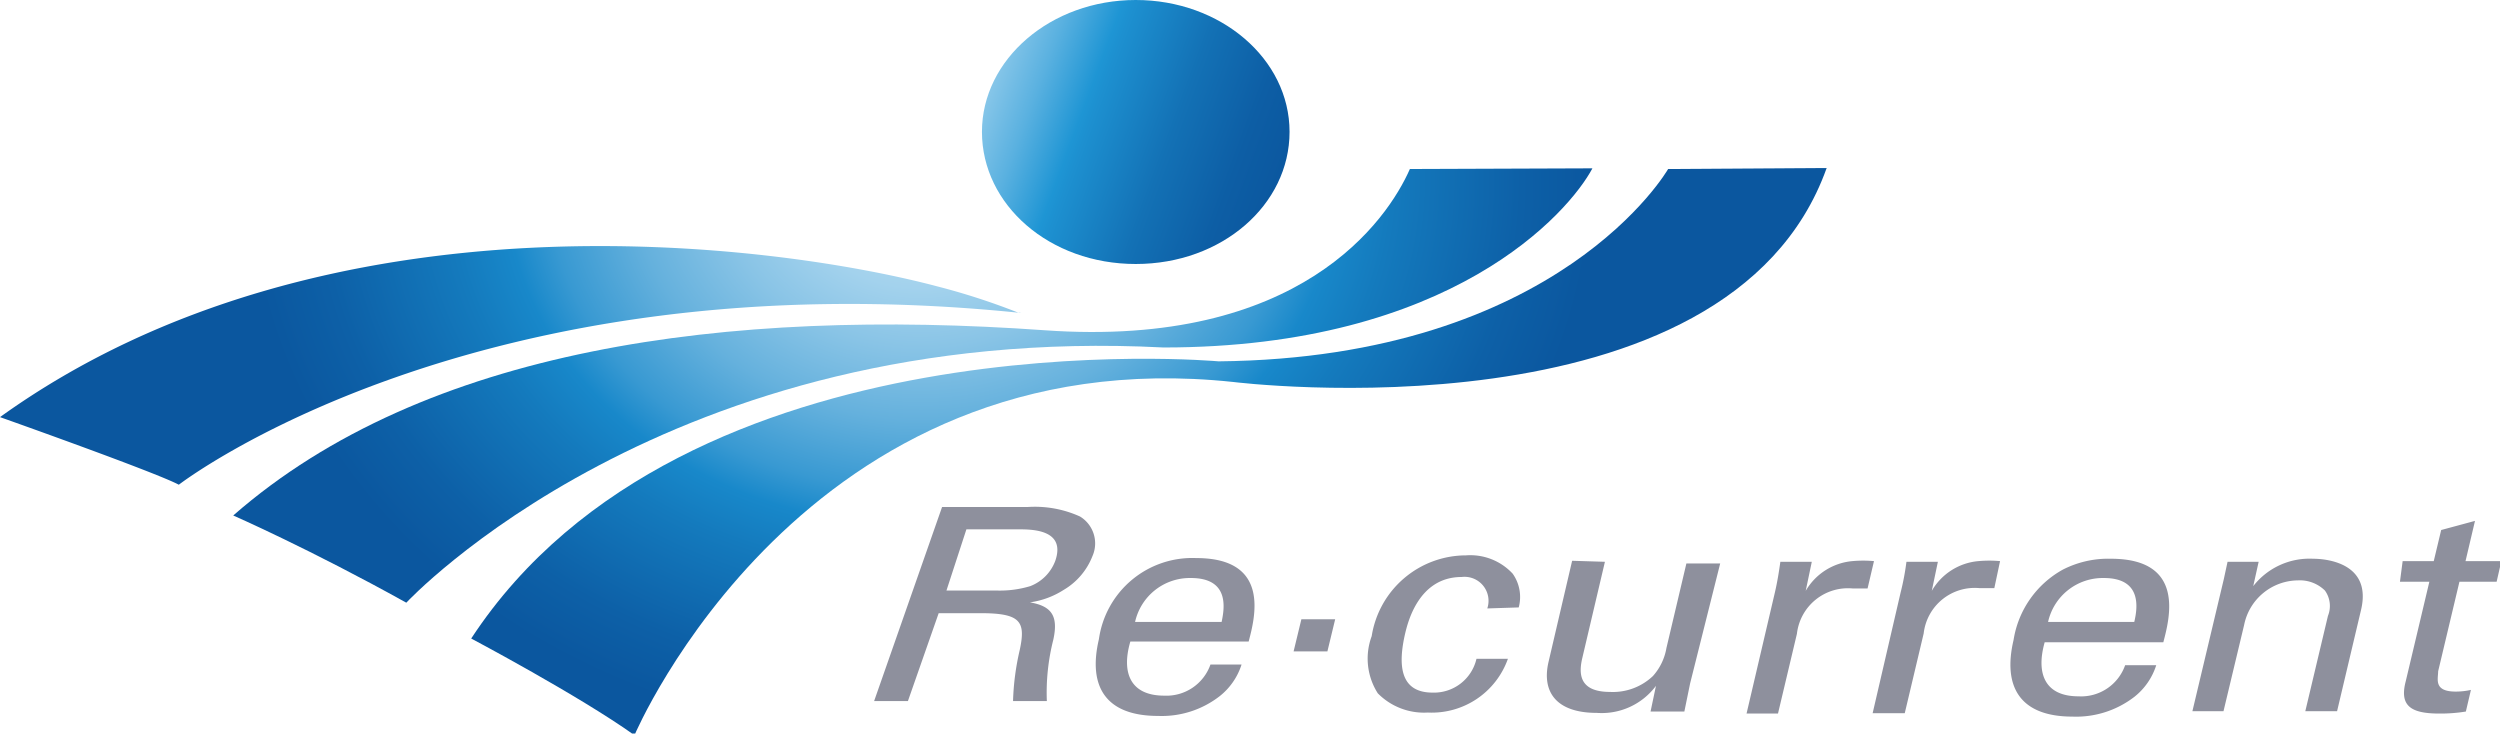 <svg xmlns="http://www.w3.org/2000/svg" xmlns:xlink="http://www.w3.org/1999/xlink" viewBox="0 0 73.96 21.7"><defs><radialGradient id="a" cx="1145.09" cy="56.79" r="31.83" gradientTransform="matrix(1.33 0 0 1.11 -1495.73 -57.71)" gradientUnits="userSpaceOnUse"><stop offset=".01" stop-color="#b8ddf2"/><stop offset=".04" stop-color="#b3daf1"/><stop offset=".09" stop-color="#a3d2ed"/><stop offset=".14" stop-color="#89c4e6"/><stop offset=".2" stop-color="#65b1dd"/><stop offset=".26" stop-color="#3899d2"/><stop offset=".29" stop-color="#1888ca"/><stop offset=".33" stop-color="#147abd"/><stop offset=".42" stop-color="#0d60a7"/><stop offset=".47" stop-color="#0b579f"/><stop offset="1" stop-color="#0b579f"/></radialGradient><radialGradient id="b" cx="1145.09" cy="56.79" r="31.83" xlink:href="#a"/><radialGradient id="d" cx="1145.09" cy="56.79" r="31.83" xlink:href="#a"/><linearGradient id="c" x1="900.1" y1="221.77" x2="888.96" y2="217.17" gradientTransform="matrix(1.23 0 0 1.37 -1069.72 -296.84)" gradientUnits="userSpaceOnUse"><stop offset="0" stop-color="#0b579f"/><stop offset=".1" stop-color="#0d5ea5"/><stop offset=".24" stop-color="#1371b5"/><stop offset=".4" stop-color="#1d90d0"/><stop offset=".42" stop-color="#1e95d4"/><stop offset=".52" stop-color="#5ab1e0"/><stop offset=".62" stop-color="#8dc9ea"/><stop offset=".69" stop-color="#acd7f0"/><stop offset=".74" stop-color="#b8ddf2"/></linearGradient></defs><g data-name="レイヤー 2"><path d="M28.59 15.66h1.54c.39 0 1.41 0 1.09.93a1.28 1.28 0 01-.74.75 3.11 3.11 0 01-1 .13H28zm-2.73 5.08h1l.91-2.6H29c1.19 0 1.35.24 1.17 1.08a7.56 7.56 0 00-.2 1.52h1a6.34 6.34 0 01.19-1.81c.16-.72-.06-1-.69-1.11a2.48 2.48 0 001-.37 2 2 0 00.85-1 .93.93 0 00-.37-1.17 3.23 3.23 0 00-1.56-.28h-2.52zm7.72-2.34a1.66 1.66 0 011.65-1.3c1.14 0 1 .88.91 1.3zm3.36.58c.19-.72.65-2.47-1.55-2.47a2.79 2.79 0 00-2.88 2.4c-.33 1.4.2 2.27 1.75 2.27a2.79 2.79 0 001.83-.59 1.94 1.94 0 00.64-.93h-.92a1.38 1.38 0 01-1.37.92c-1 0-1.27-.68-1-1.6zm1.56-.66h1l-.23.95h-1zM44 18a.71.71 0 00-.76-.93c-1.27 0-1.59 1.34-1.67 1.67-.21.91-.17 1.75.81 1.75a1.29 1.29 0 001.3-1h.93a2.39 2.39 0 01-2.37 1.59 1.92 1.92 0 01-1.48-.57 1.91 1.91 0 01-.18-1.69 2.83 2.83 0 012.79-2.39 1.71 1.71 0 011.38.54 1.19 1.19 0 01.18 1zm3.48-1.38l-.67 2.85c-.1.43-.12 1 .82 1A1.72 1.72 0 0048.9 20a1.66 1.66 0 00.4-.83l.59-2.5h1L50 20.22l-.17.83h-1l.16-.76a2 2 0 01-1.75.8c-1.21 0-1.63-.63-1.43-1.5l.7-3zm5.03.9c.07-.3.12-.61.16-.9h.93l-.18.86a1.78 1.78 0 011.38-.88 3.52 3.52 0 01.64 0l-.19.81h-.43a1.52 1.52 0 00-1.66 1.34l-.56 2.36h-.93zm3.72 0a7.47 7.47 0 00.17-.9h.93l-.18.86a1.77 1.77 0 011.38-.88 3.52 3.52 0 01.64 0l-.17.8h-.43a1.52 1.52 0 00-1.66 1.34l-.56 2.36h-.95zm4.36.88a1.66 1.66 0 011.65-1.3c1.13 0 1 .88.9 1.3zM64 19c.19-.72.65-2.47-1.55-2.47a2.94 2.94 0 00-1.42.32 2.89 2.89 0 00-1.46 2.08c-.33 1.4.2 2.27 1.74 2.27a2.82 2.82 0 001.84-.59 1.94 1.94 0 00.64-.93h-.92a1.38 1.38 0 01-1.38.92c-1 0-1.26-.68-1-1.6zm1.79-1.87l.11-.51h.92l-.16.72a2.11 2.11 0 011.77-.81c.44 0 1.74.15 1.42 1.51l-.71 3h-.94l.67-2.82a.78.78 0 00-.09-.75 1.06 1.06 0 00-.8-.3 1.64 1.64 0 00-1.59 1.32l-.61 2.55h-.92zm5.29-.53H72l.22-.92 1-.27-.28 1.19H74l-.14.61h-1.1l-.63 2.65c0 .23-.14.6.52.6a2.07 2.07 0 00.45-.05l-.15.64a4.64 4.64 0 01-.78.06c-.84 0-1.19-.22-1-.95l.7-2.95H71z" fill="#8e909d"/><path d="M41.71 5c-.66 1.5-3.24 5.31-10.81 4.77-9.39-.67-18.34.53-24 5.48 0 0 2.28 1 5.12 2.58 0 0 7.72-8.31 22.4-7.55 8.53 0 12-4 12.69-5.3z" fill="url(#a)"/><path d="M27.72 8.47C23 7.22 9.67 5.39 0 12.34c0 0 4.6 1.63 5.29 2 0 0 8.74-6.76 24.93-5.08h-.07a20.16 20.16 0 00-2.43-.79z" fill="url(#b)"/><path d="M29.05 3.9c0 2.16 2 3.91 4.55 3.91s4.55-1.75 4.55-3.91S36.11 0 33.6 0s-4.55 1.75-4.55 3.9z" fill="url(#c)"/><path d="M49.35 5s-3.2 5.59-13.3 5.69c0 0-15.79-1.44-22.11 8.2 0 0 3.19 1.69 4.83 2.86 0 0 5-11.8 17.71-10.45 0 0 14.65 1.83 17.56-6.33z" fill="url(#d)"/></g></svg>
